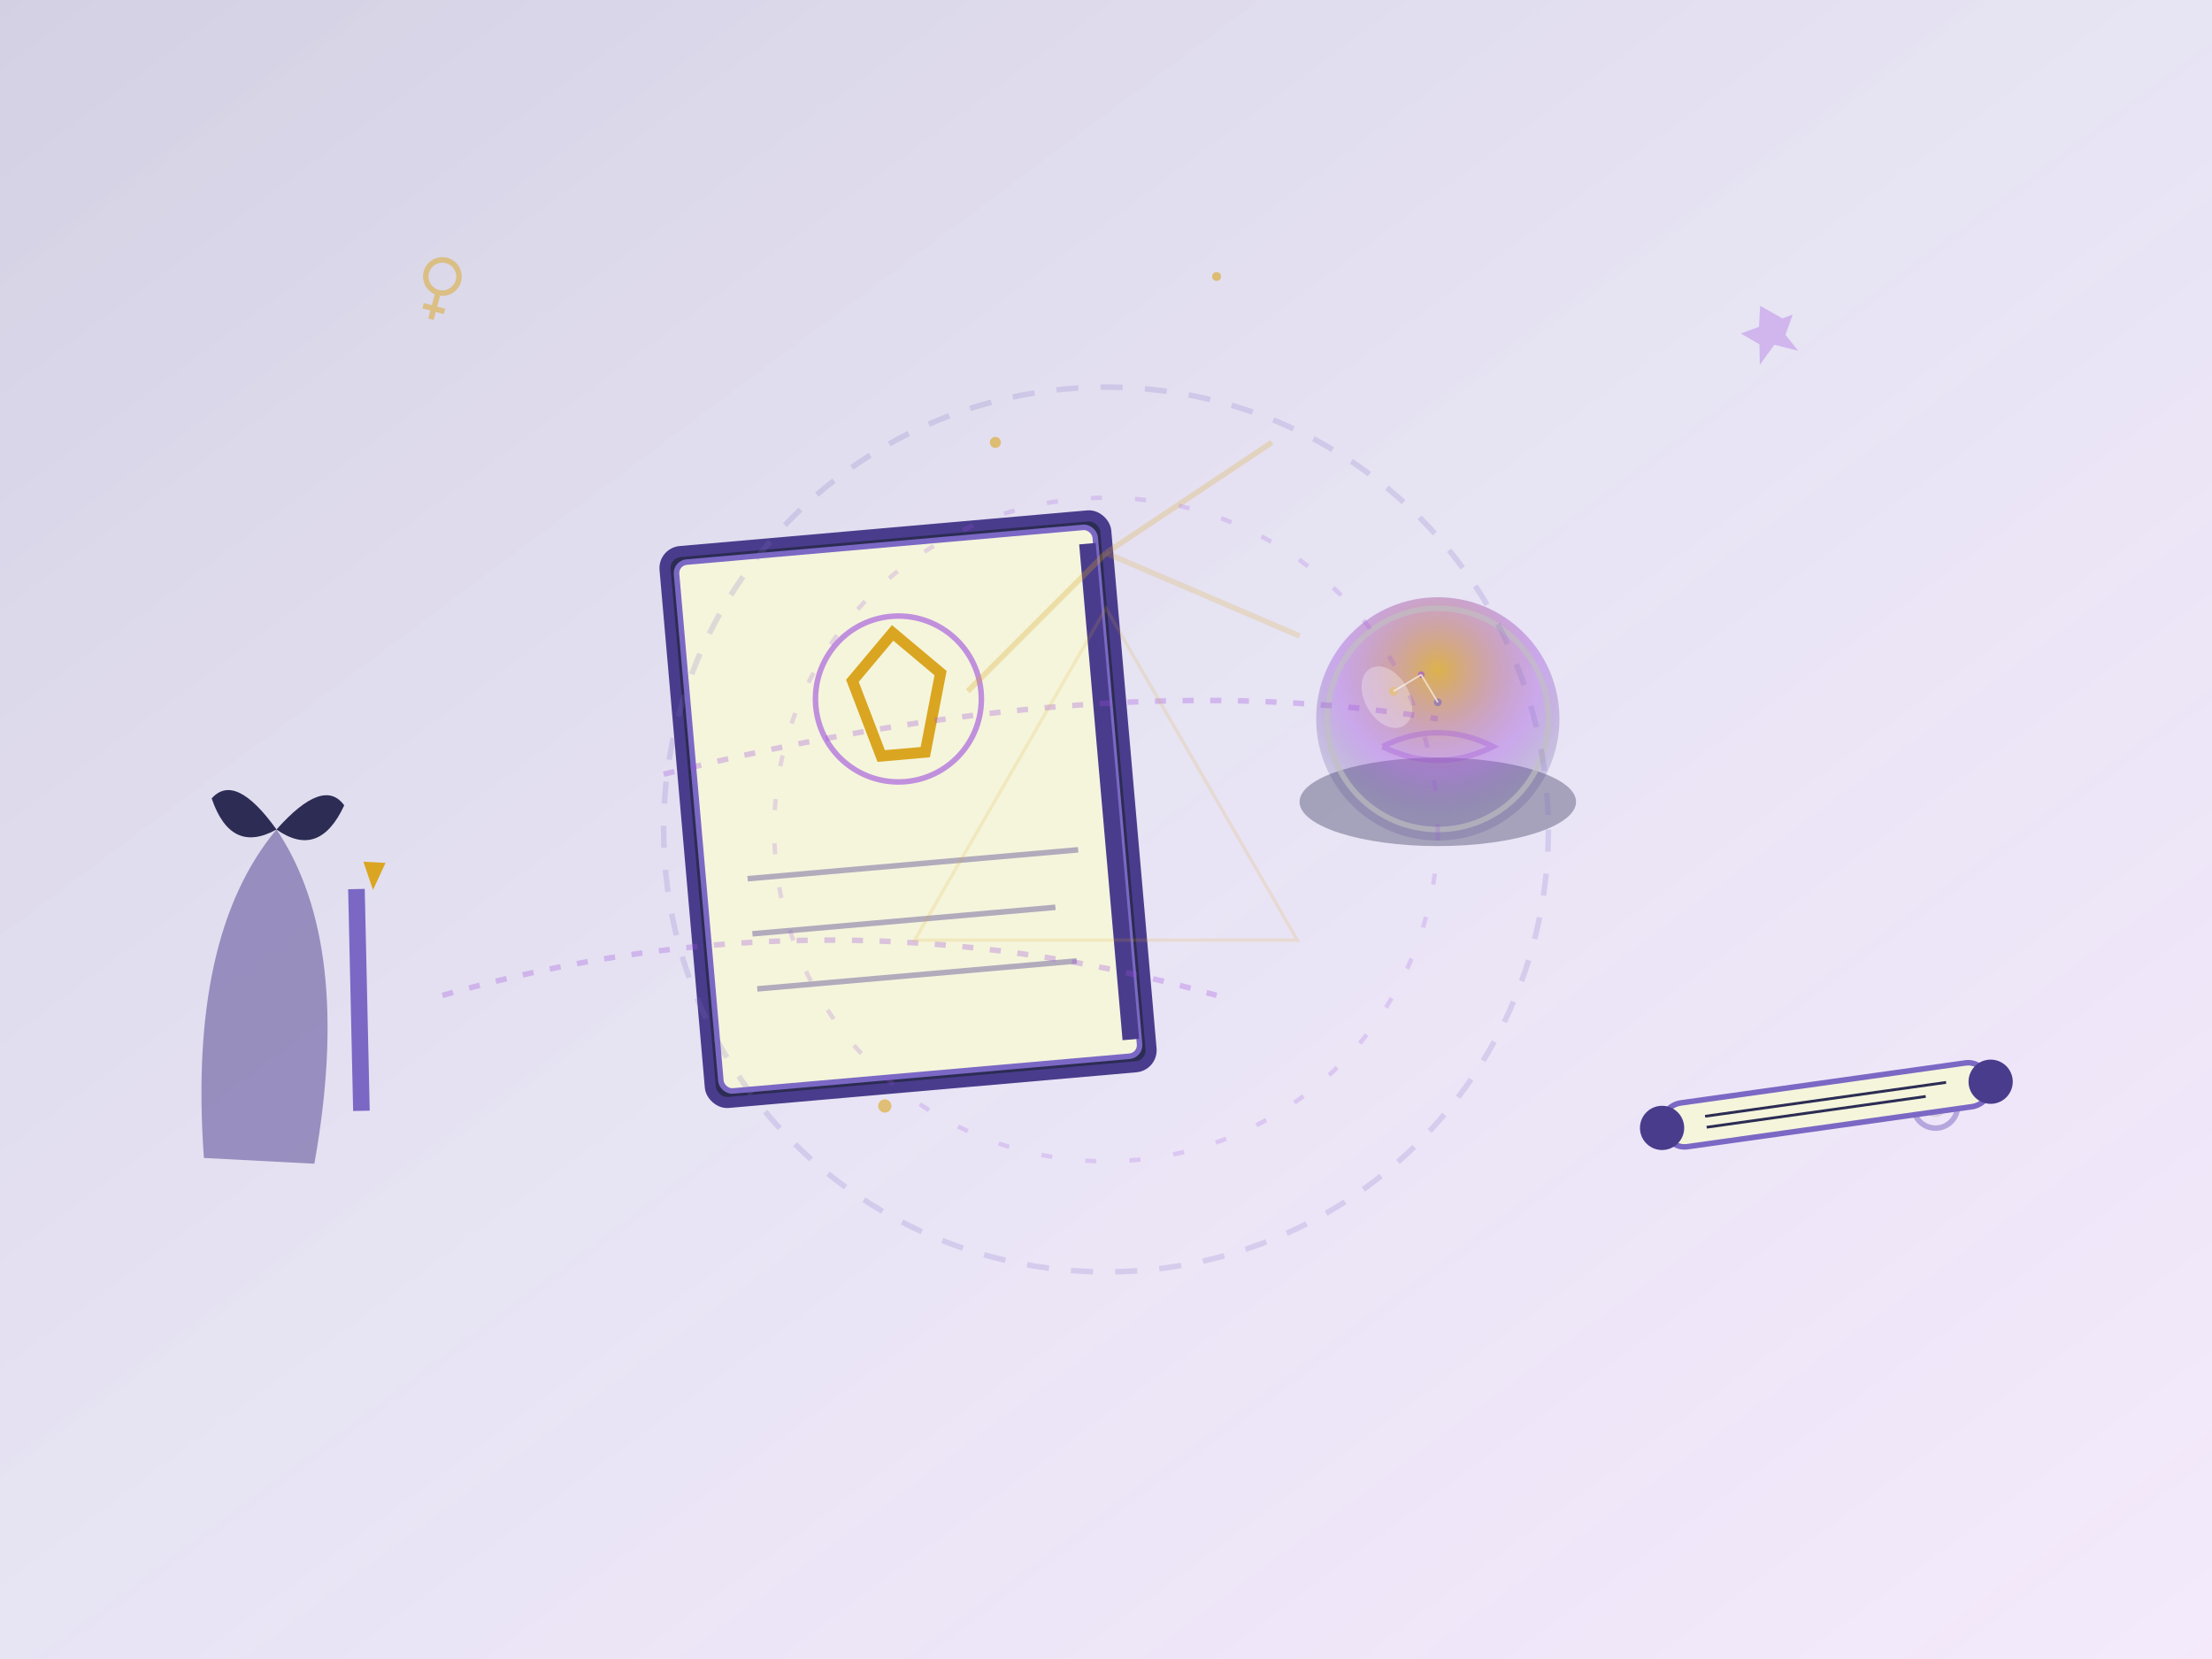 <svg xmlns="http://www.w3.org/2000/svg" viewBox="0 0 400 300" width="400" height="300">
  <defs>
    <linearGradient id="aboutGradient" x1="0%" y1="0%" x2="100%" y2="100%">
      <stop offset="0%" style="stop-color:#4a3c8c;stop-opacity:0.8" />
      <stop offset="50%" style="stop-color:#7b68c4;stop-opacity:0.6" />
      <stop offset="100%" style="stop-color:#9d4edd;stop-opacity:0.4" />
    </linearGradient>
    <radialGradient id="wisdomGlow" cx="50%" cy="30%" r="60%">
      <stop offset="0%" style="stop-color:#daa520;stop-opacity:0.8" />
      <stop offset="70%" style="stop-color:#9d4edd;stop-opacity:0.4" />
      <stop offset="100%" style="stop-color:#4a3c8c;stop-opacity:0.2" />
    </radialGradient>
    <filter id="roughAbout" x="0%" y="0%" width="100%" height="100%">
      <feTurbulence baseFrequency="0.02" numOctaves="3" result="noise"/>
      <feDisplacementMap in="SourceGraphic" in2="noise" scale="1"/>
    </filter>
    <filter id="glowEffect" x="-50%" y="-50%" width="200%" height="200%">
      <feGaussianBlur stdDeviation="3" result="coloredBlur"/>
      <feMerge> 
        <feMergeNode in="coloredBlur"/>
        <feMergeNode in="SourceGraphic"/>
      </feMerge>
    </filter>
  </defs>
  
  <!-- Background with mystical atmosphere -->
  <rect width="400" height="300" fill="url(#aboutGradient)" opacity="0.3"/>
  
  <!-- Ancient wisdom book -->
  <g transform="translate(120 100) rotate(-5)">
    <!-- Book cover -->
    <rect x="0" y="0" width="80" height="100" rx="3" ry="3" 
          fill="#2c2c54" stroke="#4a3c8c" stroke-width="2" filter="url(#roughAbout)"/>
    <!-- Book pages -->
    <rect x="2" y="2" width="76" height="96" rx="2" ry="2" 
          fill="#f5f5dc" stroke="#7b68c4" stroke-width="1"/>
    
    <!-- Mystical symbols on cover -->
    <g transform="translate(40 30)">
      <!-- Central pentagram -->
      <path d="M0,-12 L8,-4 L4,10 L-4,10 L-8,-4 Z" 
            fill="none" stroke="#daa520" stroke-width="2" filter="url(#roughAbout)"/>
      <circle cx="0" cy="0" r="15" fill="none" stroke="#9d4edd" stroke-width="1" 
              opacity="0.6"/>
    </g>
    
    <!-- Ancient text lines -->
    <g opacity="0.4">
      <line x1="10" y1="60" x2="70" y2="60" stroke="#4a3c8c" stroke-width="1"/>
      <line x1="10" y1="70" x2="65" y2="70" stroke="#4a3c8c" stroke-width="1"/>
      <line x1="10" y1="80" x2="68" y2="80" stroke="#4a3c8c" stroke-width="1"/>
    </g>
    
    <!-- Book binding -->
    <rect x="75" y="5" width="3" height="90" fill="#4a3c8c" filter="url(#roughAbout)"/>
  </g>
  
  <!-- Crystal ball with visions -->
  <g transform="translate(260 130)">
    <!-- Crystal ball base -->
    <ellipse cx="0" cy="15" rx="25" ry="8" fill="#2c2c54" opacity="0.6" 
             filter="url(#roughAbout)"/>
    
    <!-- Crystal sphere -->
    <circle cx="0" cy="0" r="22" fill="url(#wisdomGlow)" filter="url(#glowEffect)"/>
    <circle cx="0" cy="0" r="20" fill="none" stroke="#c0c0c0" stroke-width="1" 
            opacity="0.8" filter="url(#roughAbout)"/>
    
    <!-- Mystical visions inside -->
    <g opacity="0.6">
      <!-- Constellation -->
      <g transform="translate(-8 -5)">
        <circle cx="0" cy="0" r="0.8" fill="#daa520"/>
        <circle cx="5" cy="-3" r="0.6" fill="#9d4edd"/>
        <circle cx="8" cy="2" r="0.7" fill="#7b68c4"/>
        <line x1="0" y1="0" x2="5" y2="-3" stroke="#ffffff" stroke-width="0.3"/>
        <line x1="5" y1="-3" x2="8" y2="2" stroke="#ffffff" stroke-width="0.3"/>
      </g>
      
      <!-- Swirling energy -->
      <path d="M-10,5 Q0,0 10,5 Q0,10 -10,5" fill="none" 
            stroke="#9d4edd" stroke-width="1" opacity="0.5"/>
    </g>
    
    <!-- Light reflection -->
    <ellipse cx="-6" cy="-8" rx="4" ry="6" fill="#ffffff" opacity="0.3" 
             transform="rotate(-30)"/>
  </g>
  
  <!-- Sage or wise figure silhouette -->
  <g transform="translate(50 150) rotate(3)">
    <!-- Robe -->
    <path d="M0,0 Q-15,20 -10,60 L10,60 Q15,20 0,0" 
          fill="#4a3c8c" opacity="0.7" filter="url(#roughAbout)"/>
    <!-- Hood -->
    <path d="M0,0 Q-8,-10 -12,-5 Q-8,5 0,0 Q8,5 12,-5 Q8,-10 0,0" 
          fill="#2c2c54" filter="url(#roughAbout)"/>
    <!-- Staff -->
    <line x1="15" y1="10" x2="18" y2="50" stroke="#7b68c4" stroke-width="3" 
          filter="url(#roughAbout)"/>
    <!-- Crystal on staff -->
    <polygon points="18,10 16,5 20,5" fill="#daa520" filter="url(#glowEffect)"/>
  </g>
  
  <!-- Floating mystical symbols -->
  <g opacity="0.5">
    <!-- Astrological symbols -->
    <g transform="translate(80 50) rotate(15)">
      <circle cx="0" cy="0" r="3" fill="none" stroke="#daa520" stroke-width="1"/>
      <line x1="0" y1="3" x2="0" y2="8" stroke="#daa520" stroke-width="1"/>
      <line x1="-2" y1="6" x2="2" y2="6" stroke="#daa520" stroke-width="1"/>
    </g>
    
    <g transform="translate(320 60) rotate(-20)">
      <path d="M0,-5 L3,-1.5 L5,-1.5 L2.5,1.5 L3.7,5 L0,2.5 L-3.7,5 L-2.5,1.5 L-5,-1.5 L-1.5,-1.5 Z" 
            fill="#9d4edd" opacity="0.6"/>
    </g>
    
    <g transform="translate(350 200) rotate(10)">
      <circle cx="0" cy="0" r="4" fill="none" stroke="#7b68c4" stroke-width="1"/>
      <circle cx="0" cy="0" r="2" fill="#c0c0c0"/>
    </g>
  </g>
  
  <!-- Ancient scrolls -->
  <g transform="translate(300 200) rotate(-8)">
    <!-- Scroll -->
    <rect x="0" y="0" width="60" height="8" rx="4" ry="4" 
          fill="#f5f5dc" stroke="#7b68c4" stroke-width="1" filter="url(#roughAbout)"/>
    <!-- Scroll ends -->
    <circle cx="0" cy="4" r="4" fill="#4a3c8c" filter="url(#roughAbout)"/>
    <circle cx="60" cy="4" r="4" fill="#4a3c8c" filter="url(#roughAbout)"/>
    <!-- Ancient text -->
    <line x1="8" y1="3" x2="52" y2="3" stroke="#2c2c54" stroke-width="0.5"/>
    <line x1="8" y1="5" x2="48" y2="5" stroke="#2c2c54" stroke-width="0.5"/>
  </g>
  
  <!-- Magical dust particles -->
  <g fill="#daa520" opacity="0.6">
    <circle cx="180" cy="80" r="1">
      <animate attributeName="cy" values="80;70;80" dur="4s" repeatCount="indefinite"/>
      <animate attributeName="opacity" values="0.3;0.8;0.3" dur="4s" repeatCount="indefinite"/>
    </circle>
    <circle cx="220" cy="50" r="0.8">
      <animate attributeName="cy" values="50;40;50" dur="3.5s" repeatCount="indefinite"/>
      <animate attributeName="opacity" values="0.2;0.7;0.2" dur="3.5s" repeatCount="indefinite"/>
    </circle>
    <circle cx="160" cy="200" r="1.2">
      <animate attributeName="cy" values="200;190;200" dur="5s" repeatCount="indefinite"/>
      <animate attributeName="opacity" values="0.4;0.9;0.4" dur="5s" repeatCount="indefinite"/>
    </circle>
  </g>
  
  <!-- Energy connections -->
  <g stroke="#9d4edd" stroke-width="1" opacity="0.3" stroke-dasharray="2,3">
    <path d="M120,140 Q200,120 260,130" fill="none"/>
    <path d="M80,180 Q150,160 220,180" fill="none"/>
  </g>
  
  <!-- Wisdom rays -->
  <g transform="translate(200 100)" opacity="0.4">
    <g stroke="#daa520" stroke-width="1">
      <line x1="0" y1="0" x2="30" y2="-20" opacity="0.6">
        <animate attributeName="opacity" values="0.3;0.8;0.3" dur="3s" repeatCount="indefinite"/>
      </line>
      <line x1="0" y1="0" x2="35" y2="15" opacity="0.5">
        <animate attributeName="opacity" values="0.4;0.9;0.4" dur="2.5s" repeatCount="indefinite"/>
      </line>
      <line x1="0" y1="0" x2="-25" y2="25" opacity="0.7">
        <animate attributeName="opacity" values="0.2;0.7;0.2" dur="3.5s" repeatCount="indefinite"/>
      </line>
    </g>
  </g>
  
  <!-- Sacred geometry background -->
  <g transform="translate(200 150)" opacity="0.2">
    <circle cx="0" cy="0" r="80" fill="none" stroke="#7b68c4" stroke-width="1" 
            stroke-dasharray="4,4"/>
    <circle cx="0" cy="0" r="60" fill="none" stroke="#9d4edd" stroke-width="0.8" 
            stroke-dasharray="2,6"/>
    <polygon points="0,-40 34.6,20 -34.6,20" fill="none" stroke="#daa520" 
             stroke-width="0.6" opacity="0.8"/>
  </g>
</svg>
